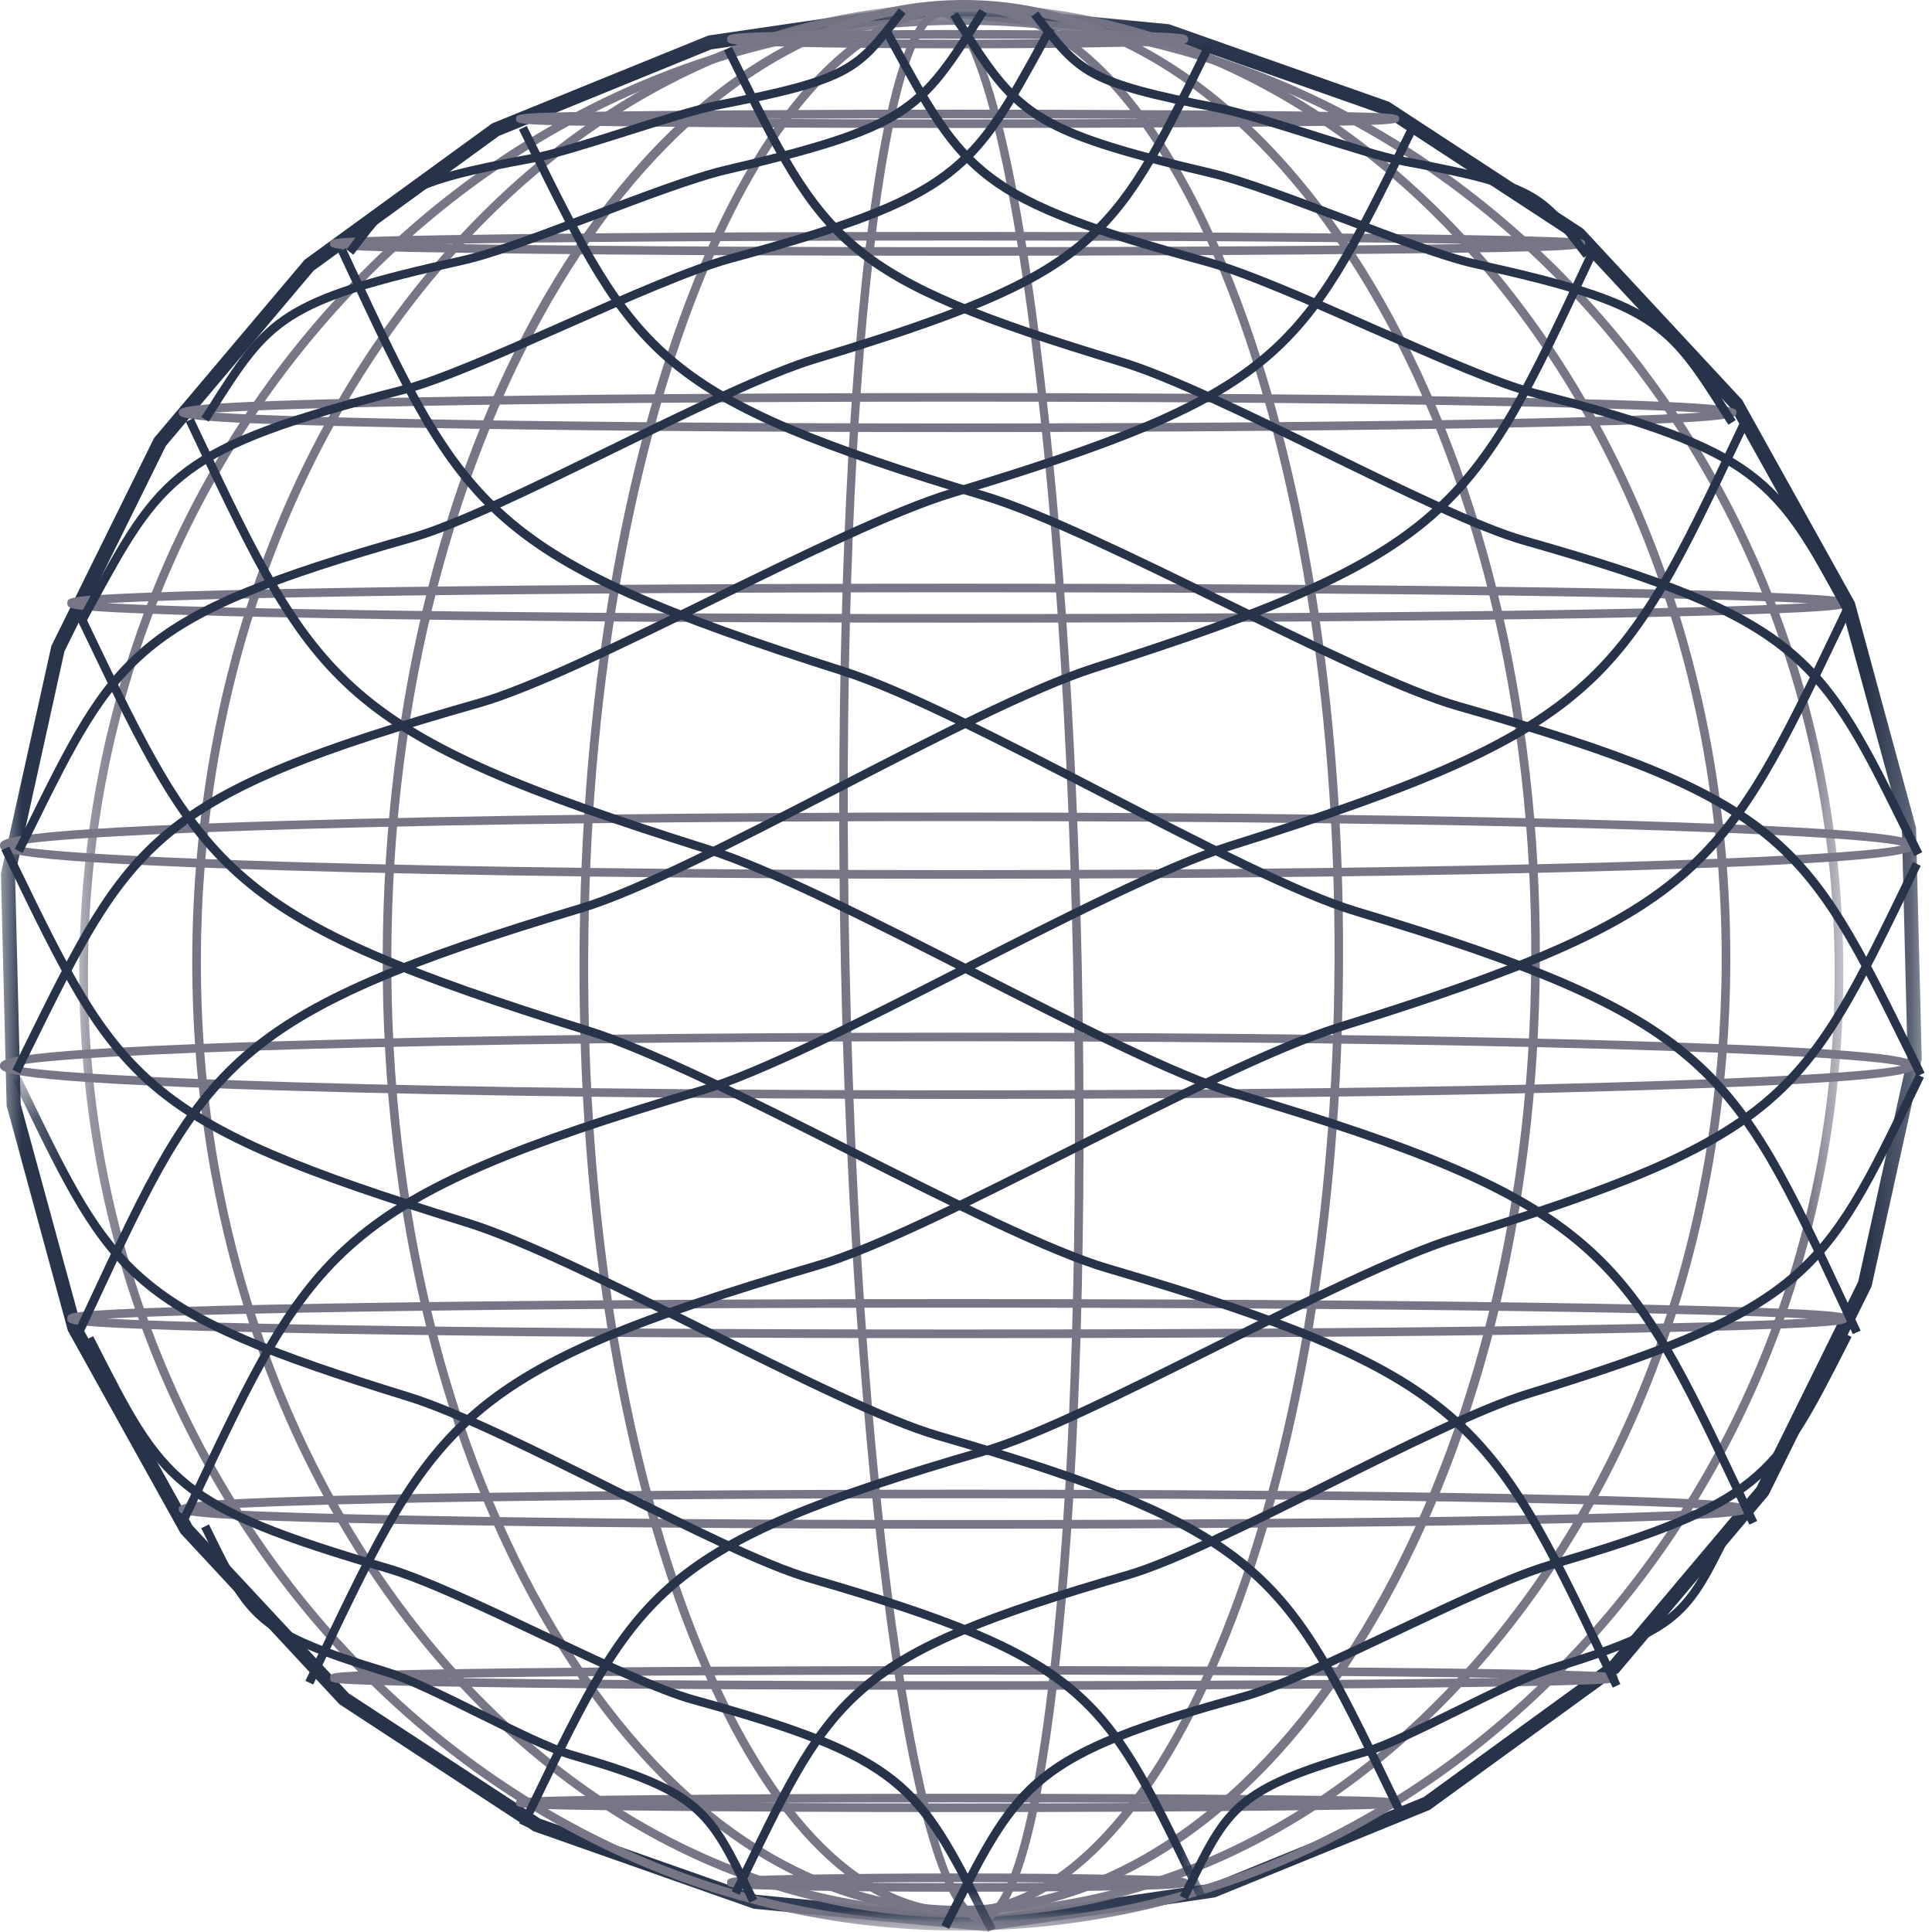 <?xml version="1.0" encoding="UTF-8" standalone="no"?>
<svg width="45px" height="45px" viewBox="0 0 45 45" version="1.1" xmlns="http://www.w3.org/2000/svg" xmlns:xlink="http://www.w3.org/1999/xlink">
    <!-- Generator: Sketch 47.1 (45422) - http://www.bohemiancoding.com/sketch -->
    <title>12940_Environmental_Health_logo_Midnight</title>
    <desc>Created with Sketch.</desc>
    <defs>
        <polygon id="path-1" points="0.021 44.951 44.761 44.951 44.761 0.045 0.021 0.045"></polygon>
        <polygon id="path-3" points="0.211 44.951 41.299 44.951 41.299 0.076 0.211 0.076"></polygon>
        <polygon id="path-5" points="28.072 20.405 0.306 20.405 0.306 0.541 28.072 0.541"></polygon>
    </defs>
    <g id="Page-1" stroke="none" stroke-width="1" fill="none" fill-rule="evenodd">
        <g id="12940_Environmental_Health_logo_Midnight">
            <g id="Group-3">
                <mask id="mask-2" fill="white">
                    <use xlink:href="#path-1"></use>
                </mask>
                <g id="Clip-2"></g>
                <path d="M17.622,44.134 L22.935,44.647 L28.217,43.873 L33.159,41.859 L37.477,38.72 L40.916,34.639 L43.281,29.852 L44.431,24.64 L44.299,19.304 L42.895,14.154 L40.299,9.49 L36.662,5.582 L32.195,2.659 L27.16,0.889 L21.847,0.376 L16.566,1.15 L11.622,3.165 L7.305,6.304 L3.864,10.385 L1.501,15.172 L0.351,20.383 L0.482,25.72 L1.887,30.869 L4.483,35.534 L8.12,39.44 L12.585,42.363 L17.622,44.134 Z M22.943,44.98 L22.924,44.978 L17.552,44.458 L12.423,42.651 L7.906,39.695 L4.205,35.712 L1.581,30.995 L0.154,25.749 L0.021,20.352 L1.197,15.044 L3.588,10.204 L7.096,6.05 L11.461,2.875 L16.498,0.827 L21.839,0.045 L21.859,0.047 L27.231,0.565 L32.358,2.373 L36.876,5.329 L40.577,9.313 L43.202,14.029 L44.628,19.276 L44.761,24.671 L44.756,24.691 L43.593,29.962 L43.584,29.981 L41.194,34.819 L41.182,34.835 L37.701,38.962 L33.302,42.155 L28.303,44.193 L22.943,44.98 L22.943,44.98 Z" id="Fill-1" fill="#273349" mask="url(#mask-2)"></path>
            </g>
            <path d="M0.333,19.696 C1.605,19.981 9.932,20.267 22.304,20.267 C34.677,20.267 43.004,19.98 44.277,19.696 C43.004,19.411 34.677,19.125 22.304,19.125 C9.932,19.125 1.604,19.412 0.333,19.696 Z M22.304,20.468 C16.373,20.468 10.796,20.398 6.6,20.272 C0,20.072 0,19.855 0,19.696 C0,19.537 0,19.321 6.6,19.121 C10.795,18.994 16.373,18.925 22.304,18.925 C28.236,18.925 33.813,18.994 38.008,19.121 C44.609,19.321 44.609,19.538 44.609,19.696 C44.609,19.854 44.609,20.072 38.008,20.271 C33.815,20.398 28.236,20.468 22.304,20.468 L22.304,20.468 Z" id="Fill-4" fill="#777686"></path>
            <path d="M0.333,24.824 C1.605,25.11 9.932,25.396 22.304,25.396 C34.677,25.396 43.004,25.108 44.277,24.824 C43.004,24.541 34.677,24.253 22.304,24.253 C9.931,24.253 1.604,24.541 0.333,24.824 Z M22.304,25.596 C16.373,25.596 10.796,25.526 6.6,25.4 C0,25.2 0,24.983 0,24.824 C0,24.667 0,24.449 6.6,24.25 C10.795,24.123 16.372,24.053 22.304,24.053 C28.237,24.053 33.815,24.123 38.008,24.25 C44.609,24.449 44.609,24.667 44.609,24.824 C44.609,24.983 44.609,25.2 38.008,25.4 C33.815,25.526 28.236,25.596 22.304,25.596 L22.304,25.596 Z" id="Fill-5" fill="#777686"></path>
            <path d="M2.49,14.049 C4.792,14.182 12.053,14.303 22.304,14.303 C32.557,14.303 39.817,14.182 42.119,14.049 C39.817,13.916 32.557,13.795 22.304,13.795 C12.053,13.795 4.793,13.916 2.49,14.049 Z M22.304,14.503 C16.792,14.503 11.609,14.466 7.711,14.4 C5.815,14.367 4.326,14.329 3.286,14.287 C1.568,14.218 1.568,14.171 1.568,14.049 C1.568,13.927 1.568,13.88 3.286,13.811 C4.326,13.769 5.815,13.731 7.711,13.698 C11.609,13.632 16.792,13.595 22.304,13.595 C27.817,13.595 33,13.632 36.898,13.698 C38.794,13.731 40.283,13.769 41.323,13.811 C43.041,13.88 43.041,13.927 43.041,14.049 C43.041,14.171 43.041,14.218 41.323,14.287 C40.283,14.329 38.794,14.367 36.898,14.4 C33,14.466 27.818,14.503 22.304,14.503 L22.304,14.503 Z" id="Fill-6" fill="#777686"></path>
            <path d="M4.979,9.61 C6.981,9.742 13.34,9.863 22.304,9.863 C31.268,9.863 37.627,9.743 39.63,9.61 C37.627,9.477 31.268,9.355 22.304,9.355 C13.34,9.355 6.982,9.477 4.979,9.61 Z M22.304,10.064 C17.485,10.064 12.953,10.027 9.546,9.96 C4.163,9.854 4.163,9.752 4.163,9.61 C4.163,9.467 4.163,9.364 9.546,9.259 C12.954,9.192 17.485,9.155 22.304,9.155 C27.124,9.155 31.655,9.192 35.063,9.259 C40.446,9.364 40.446,9.467 40.446,9.61 C40.446,9.752 40.446,9.854 35.063,9.96 C31.655,10.027 27.124,10.064 22.304,10.064 L22.304,10.064 Z" id="Fill-7" fill="#777686"></path>
            <path d="M10.341,5.68 C12.817,5.724 16.991,5.757 22.304,5.757 C27.617,5.757 31.792,5.724 34.268,5.68 C31.792,5.636 27.617,5.603 22.304,5.603 C16.991,5.603 12.818,5.636 10.341,5.68 Z M22.304,5.957 C18.426,5.957 14.78,5.939 12.039,5.906 C7.688,5.852 7.688,5.816 7.688,5.68 C7.688,5.56 7.688,5.546 8.926,5.51 C9.659,5.489 10.706,5.47 12.04,5.454 C14.783,5.42 18.428,5.402 22.305,5.402 C26.182,5.402 29.829,5.42 32.571,5.454 C33.905,5.47 34.952,5.489 35.684,5.51 C36.922,5.546 36.922,5.559 36.922,5.68 C36.922,5.816 36.922,5.852 32.572,5.905 C29.829,5.938 26.182,5.957 22.304,5.957 L22.304,5.957 Z" id="Fill-8" fill="#777686"></path>
            <path d="M17.563,2.768 C18.935,2.776 20.529,2.781 22.304,2.781 C24.08,2.781 25.674,2.776 27.046,2.768 C25.674,2.76 24.08,2.755 22.304,2.755 C20.529,2.755 18.935,2.76 17.563,2.768 Z M22.304,2.981 C19.585,2.981 17.027,2.969 15.102,2.948 C12.02,2.914 12.02,2.903 12.02,2.768 C12.02,2.633 12.02,2.622 15.102,2.588 C17.027,2.567 19.585,2.554 22.304,2.554 C25.023,2.554 27.582,2.567 29.507,2.588 C32.589,2.622 32.589,2.633 32.589,2.768 C32.589,2.903 32.589,2.914 29.507,2.948 C27.582,2.969 25.023,2.981 22.304,2.981 L22.304,2.981 Z" id="Fill-9" fill="#777686"></path>
            <path d="M19.855,0.912 C20.565,0.92 21.39,0.925 22.304,0.925 C23.219,0.925 24.044,0.92 24.753,0.912 C24.044,0.904 23.219,0.9 22.304,0.9 C21.39,0.9 20.565,0.904 19.855,0.912 Z M22.304,1.126 C20.896,1.126 19.573,1.114 18.578,1.092 C16.937,1.057 16.937,1.035 16.937,0.912 C16.937,0.79 16.937,0.767 18.578,0.732 C19.573,0.711 20.897,0.699 22.304,0.699 C23.713,0.699 25.036,0.711 26.031,0.732 C27.672,0.767 27.672,0.79 27.672,0.912 C27.672,1.035 27.672,1.057 26.031,1.092 C25.036,1.114 23.713,1.126 22.304,1.126 L22.304,1.126 Z" id="Fill-10" fill="#777686"></path>
            <path d="M2.491,30.712 C4.793,30.845 12.053,30.967 22.304,30.967 C32.555,30.967 39.815,30.846 42.118,30.712 C39.817,30.58 32.555,30.458 22.304,30.458 C12.053,30.458 4.794,30.58 2.491,30.712 Z M22.304,31.168 C16.792,31.168 11.608,31.13 7.711,31.063 C5.815,31.03 4.326,30.993 3.286,30.95 C1.568,30.881 1.568,30.836 1.568,30.712 C1.568,30.591 1.568,30.544 3.286,30.475 C4.326,30.432 5.815,30.394 7.711,30.362 C11.609,30.295 16.792,30.258 22.304,30.258 C27.817,30.258 33,30.295 36.898,30.362 C38.794,30.394 40.283,30.432 41.323,30.475 C43.041,30.544 43.041,30.591 43.041,30.712 C43.041,30.836 43.041,30.881 41.323,30.95 C40.283,30.993 38.794,31.03 36.898,31.063 C33.001,31.13 27.818,31.168 22.304,31.168 L22.304,31.168 Z" id="Fill-11" fill="#777686"></path>
            <path d="M4.984,35.152 C7.004,35.285 13.416,35.405 22.455,35.405 C31.494,35.405 37.906,35.286 39.925,35.152 C37.906,35.019 31.494,34.897 22.455,34.897 C13.416,34.897 7.004,35.019 4.984,35.152 Z M22.455,35.607 C17.596,35.607 13.027,35.57 9.59,35.503 C4.163,35.398 4.163,35.296 4.163,35.152 C4.163,35.01 4.163,34.907 9.59,34.801 C13.025,34.734 17.594,34.697 22.455,34.697 C27.316,34.697 31.884,34.734 35.321,34.801 C40.747,34.907 40.747,35.01 40.747,35.152 C40.747,35.296 40.747,35.398 35.321,35.503 C31.882,35.57 27.313,35.607 22.455,35.607 L22.455,35.607 Z" id="Fill-12" fill="#777686"></path>
            <path d="M10.413,39.083 C12.953,39.125 17.235,39.159 22.684,39.159 C28.133,39.159 32.415,39.125 34.955,39.083 C32.415,39.038 28.133,39.005 22.684,39.005 C17.235,39.005 12.954,39.038 10.413,39.083 Z M22.684,39.359 C18.705,39.359 14.964,39.341 12.15,39.307 C10.781,39.29 9.707,39.272 8.956,39.252 C7.688,39.215 7.688,39.202 7.688,39.083 C7.688,38.962 7.688,38.949 8.956,38.914 C9.707,38.892 10.781,38.873 12.15,38.857 C14.963,38.824 18.704,38.806 22.684,38.806 C26.663,38.806 30.406,38.824 33.218,38.857 C34.587,38.873 35.661,38.892 36.411,38.914 C37.68,38.949 37.68,38.962 37.68,39.083 C37.68,39.202 37.68,39.215 36.411,39.252 C35.661,39.272 34.587,39.292 33.218,39.307 C30.404,39.341 26.663,39.359 22.684,39.359 L22.684,39.359 Z" id="Fill-13" fill="#777686"></path>
            <path d="M17.572,41.993 C18.942,42.001 20.533,42.006 22.304,42.006 C24.076,42.006 25.668,42.001 27.037,41.993 C25.668,41.985 24.076,41.98 22.304,41.98 C20.533,41.98 18.942,41.985 17.572,41.993 Z M22.304,42.207 C19.583,42.207 17.026,42.194 15.102,42.174 C12.02,42.14 12.02,42.128 12.02,41.994 C12.02,41.859 12.02,41.848 15.102,41.814 C17.026,41.792 19.584,41.78 22.304,41.78 C25.025,41.78 27.582,41.792 29.507,41.814 C32.589,41.848 32.589,41.859 32.589,41.994 C32.589,42.128 32.589,42.14 29.507,42.174 C27.583,42.194 25.025,42.207 22.304,42.207 L22.304,42.207 Z" id="Fill-14" fill="#777686"></path>
            <path d="M19.86,43.85 C20.569,43.858 21.392,43.862 22.304,43.862 C23.217,43.862 24.039,43.858 24.749,43.85 C24.039,43.841 23.217,43.837 22.304,43.837 C21.392,43.837 20.569,43.841 19.86,43.85 Z M22.304,44.062 C20.896,44.062 19.573,44.051 18.578,44.03 C16.937,43.995 16.937,43.972 16.937,43.85 C16.937,43.726 16.937,43.704 18.578,43.669 C19.573,43.648 20.897,43.636 22.304,43.636 C23.713,43.636 25.036,43.648 26.031,43.669 C27.672,43.704 27.672,43.726 27.672,43.85 C27.672,43.972 27.672,43.995 26.031,44.03 C25.036,44.051 23.713,44.062 22.304,44.062 L22.304,44.062 Z" id="Fill-15" fill="#777686"></path>
            <path d="M21.921,0.402 C20.659,0.429 19.505,9.334 19.789,22.547 C20.073,35.727 21.607,44.581 22.862,44.581 L22.862,44.682 L22.868,44.581 C23.11,44.576 23.944,44.096 24.541,38.132 C24.961,33.934 25.123,28.359 24.995,22.435 C24.711,9.255 23.175,0.402 21.921,0.402 Z M22.862,44.781 C21.112,44.781 19.824,33.478 19.588,22.551 C19.352,11.594 20.156,0.239 21.911,0.201 C23.669,0.201 24.958,11.504 25.195,22.431 C25.323,28.362 25.161,33.945 24.739,38.151 C24.439,41.165 23.87,44.759 22.871,44.781 L22.862,44.781 L22.862,44.781 Z" id="Fill-16" fill="#777686"></path>
            <path d="M22.463,0.25 C17.678,0.25 13.747,10.146 13.7,22.311 C13.677,28.226 14.568,33.79 16.207,37.978 C17.835,42.135 20.001,44.43 22.305,44.438 L22.319,44.438 C27.104,44.44 31.035,34.543 31.084,22.377 C31.129,10.195 27.269,0.268 22.476,0.25 L22.463,0.25 Z M22.319,44.639 L22.304,44.639 C19.912,44.629 17.681,42.29 16.02,38.05 C14.371,33.839 13.476,28.249 13.498,22.31 C13.521,16.375 14.459,10.796 16.137,6.6 C17.827,2.376 20.074,0.049 22.462,0.049 L22.477,0.049 C24.869,0.059 27.101,2.398 28.762,6.638 C30.41,10.848 31.305,16.438 31.282,22.378 C31.261,28.313 30.323,33.892 28.645,38.089 C26.955,42.312 24.709,44.639 22.319,44.639 L22.319,44.639 Z" id="Fill-17" fill="#777686"></path>
            <path d="M22.444,0.2 C15.141,0.2 9.162,10.089 9.115,22.243 C9.092,28.154 10.457,33.715 12.958,37.9 C15.449,42.072 18.769,44.375 22.305,44.39 L22.336,44.39 C29.64,44.39 35.62,34.501 35.666,22.346 C35.689,16.436 34.324,10.875 31.824,6.689 C29.333,2.519 26.013,0.214 22.475,0.201 L22.444,0.201 L22.444,0.2 Z M22.337,44.59 L22.304,44.59 C18.695,44.575 15.315,42.237 12.786,38.004 C10.266,33.787 8.891,28.189 8.914,22.242 C8.937,16.305 10.352,10.725 12.896,6.529 C15.451,2.319 18.842,0 22.444,0 L22.476,0 C26.086,0.014 29.467,2.353 31.996,6.586 C34.515,10.803 35.89,16.4 35.866,22.347 C35.845,28.285 34.43,33.865 31.885,38.062 C29.331,42.271 25.941,44.59 22.337,44.59 L22.337,44.59 Z" id="Fill-18" fill="#777686"></path>
            <g id="Group-22" transform="translate(1.636, 0)">
                <mask id="mask-4" fill="white">
                    <use xlink:href="#path-3"></use>
                </mask>
                <g id="Clip-20"></g>
                <path d="M20.783,0.276 C16.068,0.276 11.628,2.562 8.279,6.713 C4.925,10.872 3.066,16.408 3.043,22.301 C2.995,34.485 10.903,44.427 20.669,44.465 L20.725,44.465 C25.439,44.465 29.881,42.18 33.229,38.028 C36.583,33.869 38.443,28.332 38.465,22.439 C38.488,16.533 36.665,10.974 33.331,6.788 C30.003,2.607 25.567,0.295 20.839,0.276 L20.783,0.276 Z M20.725,44.665 L20.669,44.665 C10.792,44.627 2.795,34.594 2.842,22.301 C2.864,16.362 4.741,10.782 8.123,6.588 C11.51,2.388 16.007,0.076 20.783,0.076 L20.84,0.076 C25.63,0.095 30.121,2.434 33.488,6.663 C36.851,10.887 38.69,16.489 38.666,22.44 C38.644,28.379 36.768,33.959 33.386,38.154 C29.999,42.352 25.501,44.665 20.725,44.665 L20.725,44.665 Z" id="Fill-19" fill="#777686" mask="url(#mask-4)"></path>
                <path d="M20.765,0.578 C15.348,0.578 10.249,2.865 6.408,7.018 C2.564,11.173 0.434,16.706 0.412,22.595 C0.364,34.778 9.452,44.724 20.669,44.768 L20.743,44.768 C26.16,44.768 31.259,42.481 35.1,38.329 C38.945,34.174 41.076,28.64 41.097,22.752 C41.12,16.849 39.025,11.291 35.197,7.103 C31.371,2.916 26.272,0.599 20.839,0.578 L20.765,0.578 Z M20.743,44.967 C20.743,44.967 20.743,44.967 20.743,44.967 L20.668,44.967 C9.341,44.923 0.164,34.886 0.211,22.593 C0.234,16.653 2.383,11.073 6.262,6.881 C10.141,2.687 15.293,0.377 20.766,0.377 L20.841,0.377 C26.33,0.398 31.481,2.738 35.345,6.966 C39.207,11.192 41.321,16.798 41.299,22.751 C41.276,28.69 39.127,34.271 35.248,38.463 C31.367,42.658 26.216,44.967 20.743,44.967 L20.743,44.967 Z" id="Fill-21" fill="#777686" mask="url(#mask-4)"></path>
            </g>
            <path d="M40.746,35.512 L40.459,34.907 C37.785,29.254 37.229,28.077 28.77,25.573 C27.373,25.16 25.075,23.987 22.642,22.749 C20.315,21.562 17.909,20.336 16.427,19.869 C7.802,17.155 7.297,16.09 4.499,10.185 L4.328,9.824 L4.51,9.738 L4.681,10.099 C7.448,15.938 7.946,16.99 16.488,19.678 C17.987,20.149 20.401,21.38 22.735,22.57 C25.053,23.751 27.449,24.973 28.827,25.381 C37.373,27.911 37.937,29.101 40.641,34.823 L40.928,35.427 L40.746,35.512" id="Fill-23" fill="#273349"></path>
            <path d="M43.157,31.075 L42.878,30.481 C40.288,24.934 39.75,23.78 31.554,21.322 C30.202,20.916 27.975,19.767 25.618,18.55 C23.364,17.386 21.033,16.181 19.597,15.724 C11.24,13.061 10.751,12.016 8.039,6.219 L7.874,5.865 L8.056,5.78 L8.221,6.134 C10.901,11.864 11.384,12.896 19.658,15.533 C21.111,15.996 23.45,17.204 25.711,18.372 C27.956,19.532 30.276,20.73 31.613,21.13 C39.893,23.614 40.438,24.782 43.06,30.395 L43.337,30.991 L43.157,31.075" id="Fill-24" fill="#273349"></path>
            <path d="M44.648,25.074 L44.393,24.555 C42.004,19.707 41.508,18.698 33.949,16.549 C32.699,16.193 30.644,15.188 28.469,14.123 C26.388,13.105 24.238,12.053 22.914,11.652 C15.198,9.32 14.748,8.406 12.242,3.332 L12.089,3.022 L12.269,2.934 L12.422,3.244 C14.894,8.252 15.339,9.155 22.972,11.46 C24.312,11.865 26.47,12.922 28.558,13.943 C30.629,14.956 32.771,16.005 34.004,16.355 C41.649,18.529 42.152,19.551 44.573,24.465 L44.828,24.986 L44.648,25.074" id="Fill-25" fill="#273349"></path>
            <path d="M44.591,19.939 L44.372,19.496 C42.341,15.376 41.919,14.518 35.488,12.692 C34.422,12.39 32.672,11.533 30.819,10.627 C29.047,9.761 27.218,8.867 26.09,8.526 C19.514,6.54 19.129,5.761 16.994,1.438 L16.864,1.175 L17.044,1.087 L17.174,1.35 C19.276,5.606 19.655,6.374 26.149,8.334 C27.291,8.678 29.131,9.578 30.908,10.447 C32.671,11.31 34.495,12.202 35.543,12.499 C42.059,14.35 42.489,15.221 44.553,19.408 L44.772,19.85 L44.591,19.939" id="Fill-26" fill="#273349"></path>
            <path d="M43.121,14.574 L42.943,14.249 C41.294,11.227 40.951,10.597 35.728,9.256 C34.859,9.034 33.434,8.404 31.925,7.737 C30.484,7.1 28.996,6.442 28.08,6.192 C22.721,4.73 22.408,4.156 20.666,0.97 L20.56,0.776 L20.736,0.68 L20.842,0.874 C22.548,3.997 22.856,4.559 28.132,6 C29.063,6.253 30.559,6.914 32.006,7.554 C33.441,8.188 34.923,8.844 35.775,9.063 C41.083,10.426 41.435,11.068 43.118,14.155 L43.297,14.479 L43.121,14.574" id="Fill-27" fill="#273349"></path>
            <path d="M40.258,9.893 L40.114,9.669 C38.794,7.594 38.519,7.163 34.329,6.24 C33.631,6.086 32.487,5.653 31.275,5.194 C30.118,4.755 28.922,4.302 28.188,4.13 C23.875,3.121 23.624,2.725 22.219,0.523 L22.134,0.389 L22.304,0.282 L22.389,0.416 C23.755,2.559 24.001,2.945 28.232,3.935 C28.98,4.111 30.184,4.566 31.347,5.007 C32.498,5.443 33.689,5.895 34.373,6.046 C38.645,6.986 38.928,7.43 40.285,9.562 L40.427,9.785 L40.258,9.893" id="Fill-28" fill="#273349"></path>
            <path d="M36.887,6.005 L36.786,5.873 C35.855,4.655 35.661,4.402 32.697,3.859 C32.2,3.768 31.386,3.511 30.526,3.239 C29.706,2.981 28.857,2.712 28.336,2.611 C25.266,2.013 25.086,1.776 24.084,0.467 L24.024,0.389 L24.183,0.267 L24.242,0.345 C25.207,1.604 25.38,1.83 28.375,2.414 C28.907,2.518 29.761,2.787 30.586,3.047 C31.403,3.305 32.249,3.571 32.732,3.661 C35.775,4.219 35.976,4.482 36.945,5.751 L37.046,5.884 L36.887,6.005" id="Fill-29" fill="#273349"></path>
            <path d="M37.564,39.309 L37.28,38.72 C34.652,33.223 34.104,32.079 25.785,29.643 C24.411,29.242 22.152,28.103 19.76,26.897 C17.471,25.743 15.105,24.55 13.647,24.097 C5.164,21.458 4.669,20.422 1.915,14.677 L1.747,14.326 L1.928,14.24 L2.096,14.591 C4.817,20.268 5.308,21.292 13.706,23.906 C15.18,24.365 17.554,25.561 19.85,26.719 C22.129,27.868 24.486,29.055 25.842,29.452 C34.246,31.913 34.801,33.071 37.461,38.634 L37.742,39.224 L37.564,39.309" id="Fill-30" fill="#273349"></path>
            <path d="M32.496,42.195 L32.24,41.667 C29.86,36.743 29.364,35.719 21.827,33.537 C20.581,33.177 18.533,32.157 16.364,31.075 C14.29,30.04 12.145,28.972 10.825,28.565 C3.133,26.199 2.683,25.271 0.186,20.119 L0.033,19.804 L0.214,19.717 L0.367,20.032 C2.831,25.117 3.275,26.033 10.883,28.376 C12.22,28.787 14.372,29.859 16.454,30.896 C18.519,31.925 20.655,32.991 21.883,33.346 C29.505,35.552 30.008,36.592 32.421,41.58 L32.677,42.109 L32.496,42.195" id="Fill-31" fill="#273349"></path>
            <g id="Group-35" transform="translate(0, 24.545)">
                <mask id="mask-6" fill="white">
                    <use xlink:href="#path-5"></use>
                </mask>
                <g id="Clip-33"></g>
                <path d="M27.892,19.666 L27.675,19.216 C25.653,15.036 25.233,14.165 18.835,12.313 C17.775,12.006 16.034,11.136 14.191,10.217 C12.429,9.34 10.607,8.43 9.486,8.085 C2.942,6.071 2.559,5.281 0.435,0.895 L0.306,0.628 L0.487,0.541 L0.616,0.808 C2.708,5.127 3.085,5.905 9.544,7.894 C10.681,8.245 12.511,9.156 14.28,10.039 C16.035,10.914 17.848,11.819 18.89,12.121 C25.374,13.998 25.802,14.882 27.853,19.13 L28.072,19.579 L27.892,19.666" id="Fill-32" fill="#273349" mask="url(#mask-6)"></path>
                <path d="M23.011,20.455 L22.845,20.131 C21.31,17.111 20.99,16.482 16.126,15.143 C15.316,14.92 13.988,14.291 12.583,13.624 C11.241,12.989 9.853,12.332 9.001,12.083 C4.006,10.62 3.713,10.046 2.09,6.862 L1.991,6.668 L2.17,6.577 L2.269,6.77 C3.858,9.89 4.145,10.452 9.058,11.889 C9.926,12.145 11.32,12.805 12.67,13.444 C14.006,14.077 15.387,14.731 16.18,14.949 C21.13,16.313 21.456,16.955 23.025,20.04 L23.191,20.364 L23.011,20.455" id="Fill-34" fill="#273349" mask="url(#mask-6)"></path>
            </g>
            <path d="M17.456,44.317 L17.355,44.111 C16.428,42.213 16.236,41.818 13.297,40.976 C12.802,40.834 11.994,40.435 11.138,40.012 C10.325,39.611 9.484,39.194 8.969,39.039 C5.918,38.108 5.74,37.744 4.747,35.715 L4.687,35.594 L4.868,35.506 L4.928,35.629 C5.909,37.634 6.06,37.942 9.028,38.847 C9.558,39.009 10.407,39.427 11.227,39.834 C12.037,40.232 12.875,40.647 13.353,40.783 C16.377,41.65 16.6,42.106 17.535,44.024 L17.636,44.23 L17.456,44.317" id="Fill-36" fill="#273349"></path>
            <path d="M4.371,35.439 L4.191,35.354 L4.477,34.749 C7.183,29.029 7.746,27.839 16.292,25.308 C17.671,24.901 20.067,23.678 22.385,22.496 C24.718,21.306 27.133,20.077 28.631,19.605 C37.172,16.917 37.67,15.865 40.438,10.026 L40.609,9.665 L40.79,9.75 L40.619,10.111 C37.82,16.018 37.316,17.082 28.691,19.796 C27.208,20.262 24.803,21.489 22.476,22.675 C20.043,23.915 17.746,25.086 16.349,25.5 C7.887,28.006 7.331,29.181 4.658,34.834 L4.371,35.439" id="Fill-37" fill="#273349"></path>
            <path d="M1.962,31.003 L1.78,30.918 L2.058,30.323 C4.679,24.71 5.225,23.542 13.505,21.058 C14.841,20.657 17.162,19.459 19.406,18.299 C21.669,17.132 24.007,15.924 25.46,15.461 C33.734,12.823 34.216,11.791 36.897,6.061 L37.061,5.707 L37.244,5.792 L37.078,6.146 C34.367,11.943 33.878,12.987 25.521,15.652 C24.085,16.11 21.754,17.313 19.499,18.477 C17.143,19.694 14.916,20.844 13.564,21.25 C5.368,23.707 4.83,24.862 2.24,30.409 L1.962,31.003" id="Fill-38" fill="#273349"></path>
            <path d="M0.47,25.003 L0.29,24.914 L0.545,24.394 C2.966,19.479 3.469,18.457 11.115,16.283 C12.346,15.933 14.488,14.885 16.56,13.871 C18.647,12.85 20.806,11.793 22.146,11.388 C29.779,9.082 30.224,8.179 32.695,3.171 L32.848,2.861 L33.028,2.95 L32.875,3.26 C30.371,8.334 29.92,9.248 22.205,11.58 C20.88,11.979 18.729,13.032 16.648,14.051 C14.474,15.116 12.419,16.121 11.17,16.477 C3.611,18.625 3.113,19.634 0.725,24.482 L0.47,25.003" id="Fill-39" fill="#273349"></path>
            <path d="M0.526,19.865 L0.346,19.777 L0.565,19.335 C2.628,15.148 3.058,14.276 9.575,12.426 C10.623,12.129 12.448,11.236 14.211,10.374 C15.989,9.505 17.827,8.606 18.969,8.26 C25.463,6.3 25.841,5.533 27.944,1.276 L28.074,1.013 L28.255,1.101 L28.124,1.365 C25.989,5.687 25.604,6.466 19.028,8.452 C17.901,8.792 16.07,9.687 14.3,10.553 C12.446,11.459 10.696,12.315 9.63,12.618 C3.199,14.444 2.776,15.302 0.745,19.423 L0.526,19.865" id="Fill-40" fill="#273349"></path>
            <path d="M1.996,14.502 L1.82,14.406 L1.999,14.081 C3.682,10.996 4.032,10.352 9.342,8.989 C10.194,8.771 11.677,8.116 13.111,7.481 C14.559,6.842 16.055,6.181 16.985,5.927 C22.261,4.487 22.568,3.924 24.275,0.802 L24.381,0.608 L24.557,0.704 L24.451,0.898 C22.709,4.084 22.396,4.658 17.037,6.12 C16.121,6.37 14.632,7.028 13.192,7.665 C11.683,8.332 10.258,8.962 9.39,9.183 C4.165,10.525 3.822,11.153 2.174,14.177 L1.996,14.502" id="Fill-41" fill="#273349"></path>
            <path d="M4.861,9.82 L4.692,9.712 L4.835,9.488 C6.192,7.355 6.474,6.911 10.747,5.971 C11.43,5.821 12.621,5.369 13.773,4.932 C14.936,4.492 16.139,4.036 16.886,3.861 C21.118,2.871 21.364,2.485 22.731,0.341 L22.816,0.208 L22.984,0.315 L22.9,0.448 C21.496,2.65 21.244,3.047 16.932,4.056 C16.198,4.228 15.001,4.681 13.845,5.119 C12.634,5.578 11.488,6.012 10.79,6.166 C6.6,7.088 6.325,7.52 5.006,9.594 L4.861,9.82" id="Fill-42" fill="#273349"></path>
            <path d="M8.229,5.933 L8.071,5.811 L8.172,5.678 C9.142,4.409 9.344,4.145 12.384,3.588 C12.868,3.499 13.714,3.233 14.531,2.974 C15.356,2.714 16.211,2.445 16.742,2.341 C19.737,1.757 19.91,1.531 20.874,0.272 L20.934,0.194 L21.093,0.316 L21.033,0.394 C20.03,1.704 19.85,1.94 16.781,2.538 C16.26,2.639 15.411,2.907 14.591,3.166 C13.73,3.438 12.917,3.695 12.421,3.786 C9.455,4.329 9.262,4.583 8.331,5.8 L8.229,5.933" id="Fill-43" fill="#273349"></path>
            <path d="M7.295,39.236 L7.114,39.15 L7.396,38.561 C10.057,32.997 10.611,31.839 19.016,29.378 C20.372,28.982 22.728,27.793 25.008,26.643 C27.304,25.486 29.677,24.292 31.151,23.832 C39.549,21.218 40.04,20.195 42.761,14.517 L42.929,14.166 L43.11,14.252 L42.942,14.604 C40.189,20.348 39.692,21.382 31.21,24.023 C29.752,24.477 27.386,25.67 25.097,26.822 C22.705,28.029 20.445,29.167 19.072,29.57 C10.753,32.006 10.205,33.149 7.576,38.646 L7.295,39.236" id="Fill-44" fill="#273349"></path>
            <path d="M12.274,42.557 L12.094,42.469 L12.349,41.942 C14.762,36.952 15.264,35.914 22.887,33.707 C24.115,33.352 26.251,32.287 28.316,31.257 C30.398,30.22 32.551,29.148 33.887,28.736 C41.496,26.395 41.94,25.479 44.404,20.393 L44.557,20.078 L44.737,20.166 L44.585,20.48 C42.087,25.632 41.637,26.561 33.945,28.927 C32.624,29.335 30.481,30.403 28.405,31.436 C26.237,32.517 24.189,33.538 22.943,33.899 C15.406,36.082 14.911,37.106 12.529,42.029 L12.274,42.557" id="Fill-45" fill="#273349"></path>
            <path d="M17.225,44.137 L17.044,44.051 L17.262,43.602 C19.316,39.355 19.742,38.471 26.226,36.593 C27.268,36.291 29.082,35.386 30.836,34.511 C32.605,33.629 34.434,32.716 35.572,32.366 C42.032,30.377 42.409,29.6 44.5,25.28 L44.629,25.013 L44.81,25.1 L44.681,25.367 C42.557,29.752 42.175,30.543 35.629,32.558 C34.509,32.903 32.688,33.811 30.925,34.689 C29.082,35.61 27.341,36.478 26.282,36.785 C19.883,38.639 19.463,39.508 17.442,43.689 L17.225,44.137" id="Fill-46" fill="#273349"></path>
            <path d="M22.106,44.927 L21.927,44.836 L22.093,44.511 C23.662,41.426 23.987,40.785 28.939,39.423 C29.731,39.204 31.112,38.549 32.448,37.916 C33.797,37.277 35.192,36.615 36.061,36.361 C40.974,34.925 41.259,34.363 42.85,31.243 L42.949,31.05 L43.126,31.141 L43.028,31.334 C41.406,34.518 41.113,35.093 36.117,36.555 C35.264,36.803 33.877,37.461 32.534,38.098 C31.128,38.763 29.801,39.393 28.992,39.616 C24.127,40.954 23.807,41.582 22.272,44.602 L22.106,44.927" id="Fill-47" fill="#273349"></path>
            <path d="M27.661,44.243 L27.481,44.156 L27.58,43.95 C28.518,42.033 28.74,41.577 31.764,40.71 C32.242,40.574 33.078,40.16 33.889,39.76 C34.709,39.356 35.559,38.936 36.089,38.774 C39.057,37.87 39.207,37.562 40.189,35.556 L40.249,35.433 L40.43,35.521 L40.369,35.643 C39.377,37.671 39.198,38.036 36.148,38.966 C35.633,39.122 34.792,39.538 33.978,39.939 C33.122,40.362 32.316,40.76 31.82,40.903 C28.881,41.744 28.689,42.14 27.762,44.038 L27.661,44.243" id="Fill-48" fill="#273349"></path>
        </g>
    </g>
</svg>